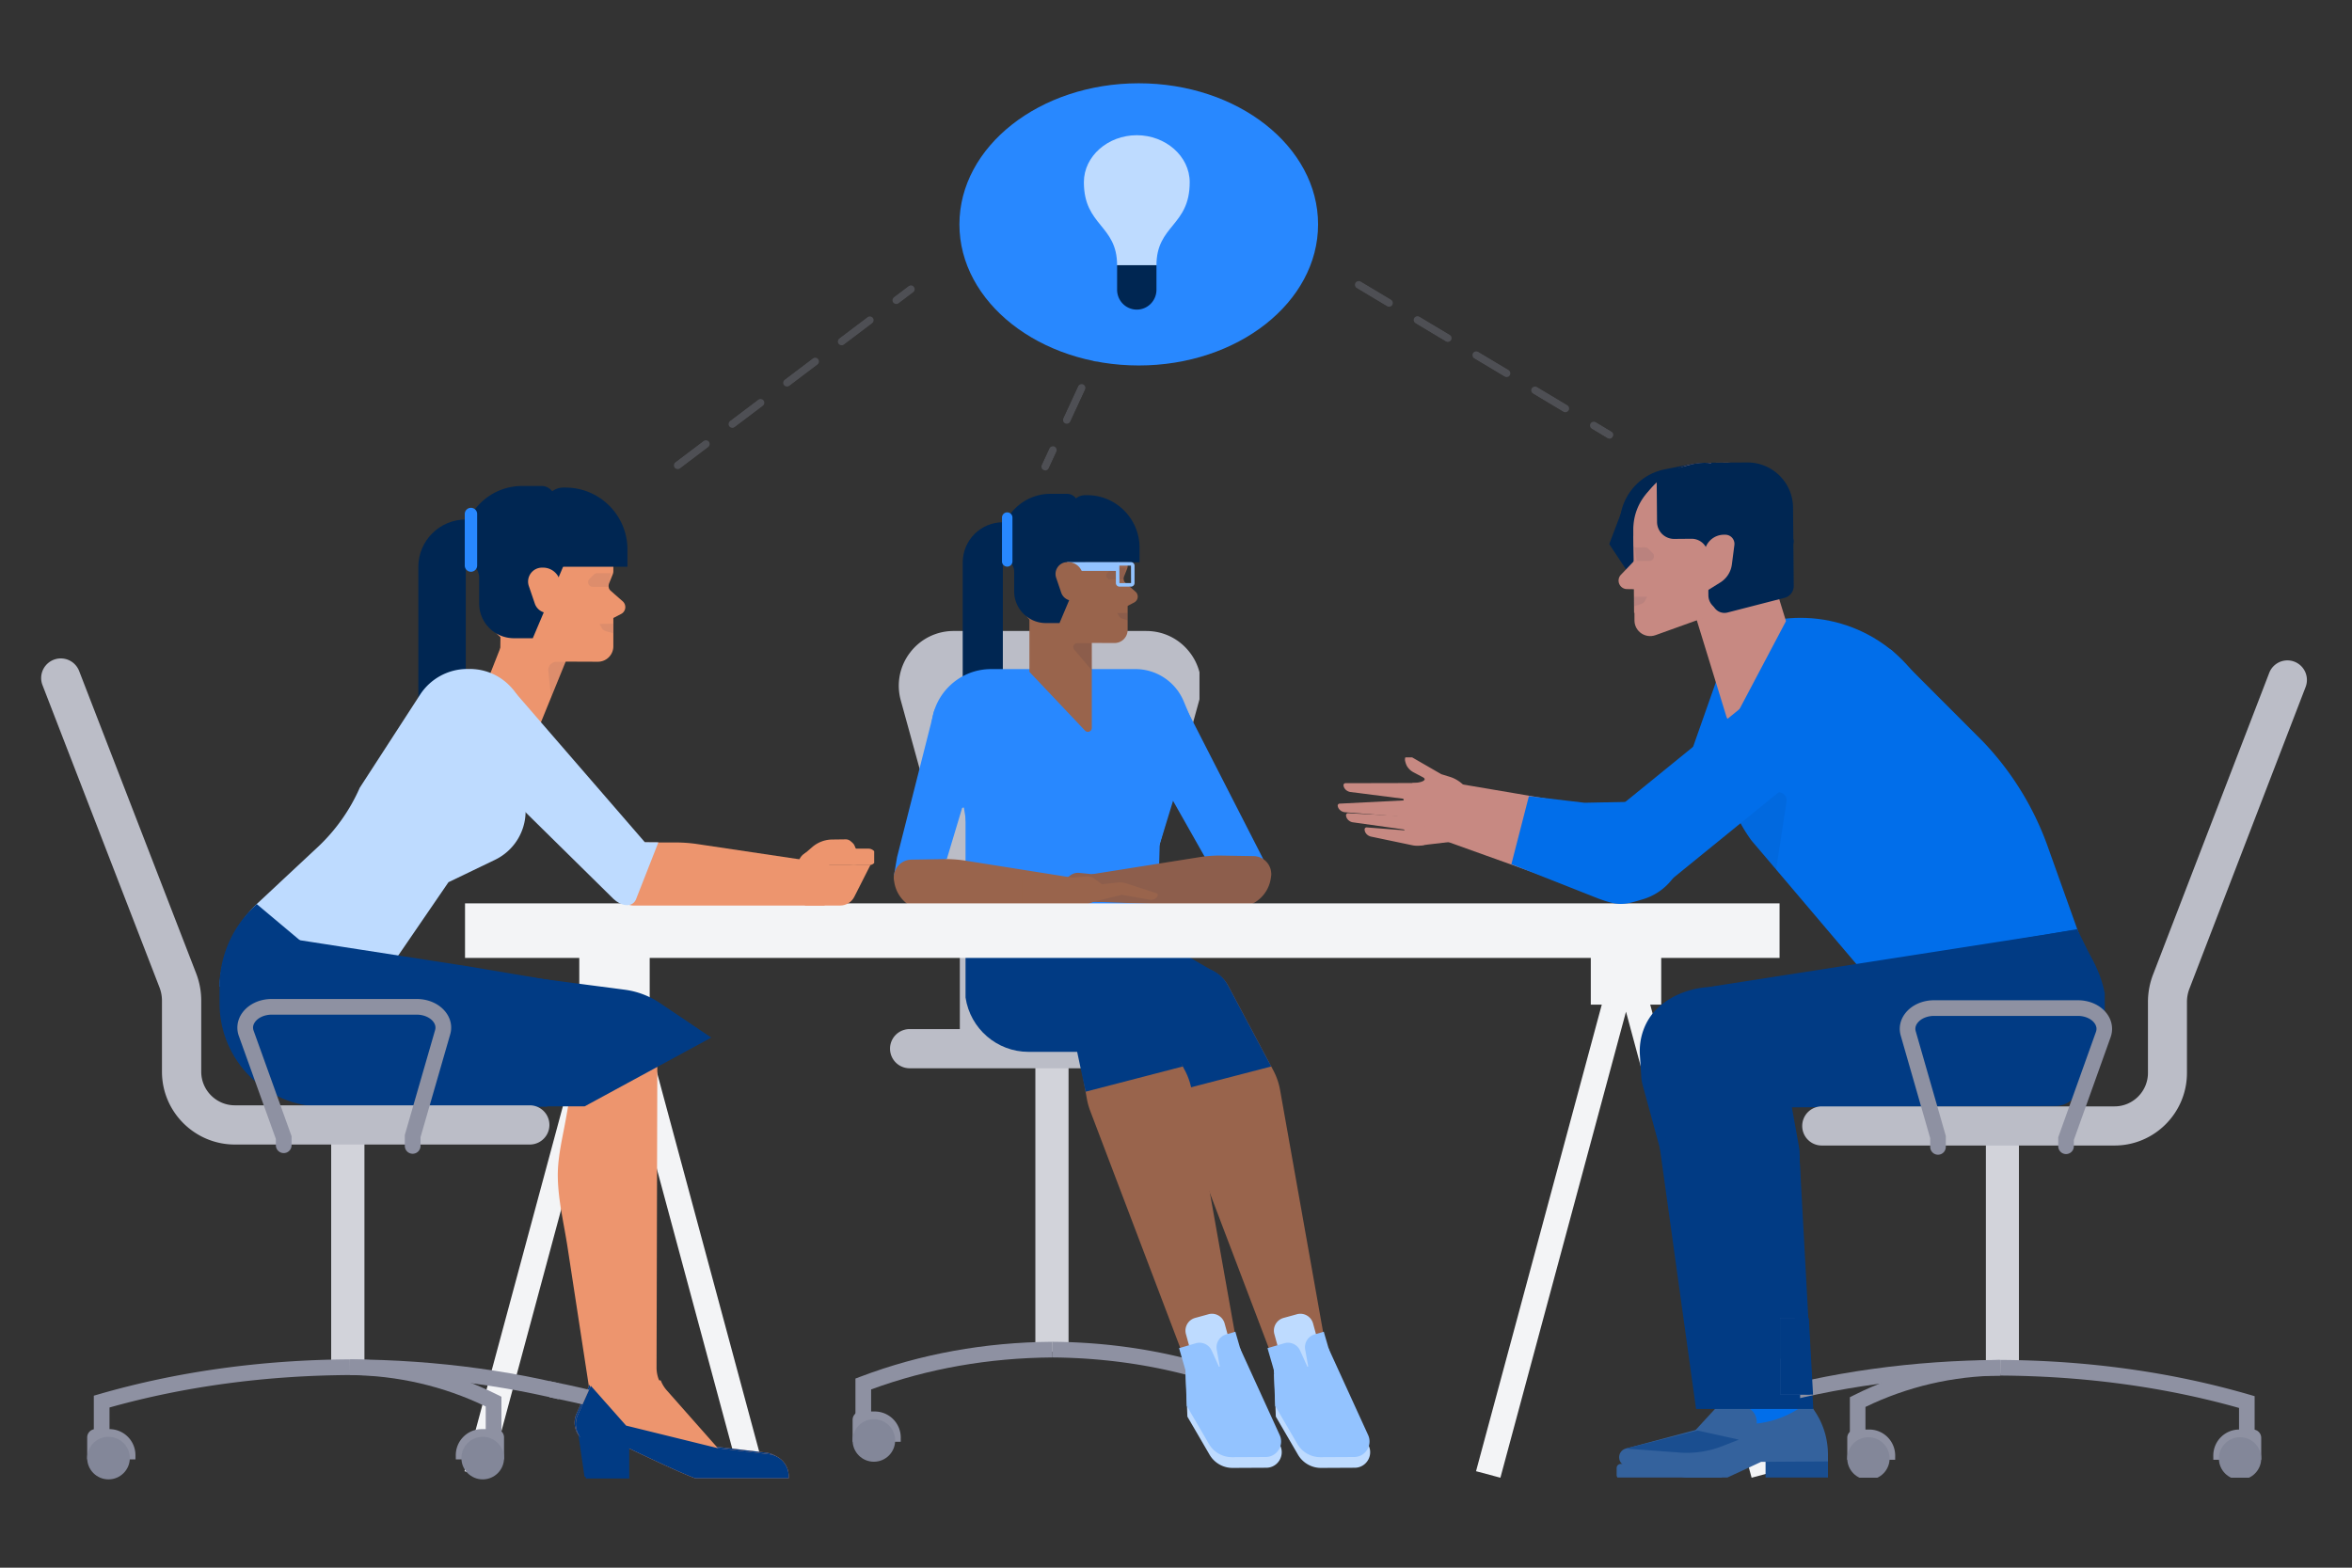 <svg xmlns="http://www.w3.org/2000/svg" viewBox="0 0 1200 800" width="1200" height="800"><rect x="0" y="0" width="1200" height="800" fill="#333333" stroke="none"/><g transform="translate(435.0 322.0) rotate(0.0 101.5 212.0) translate(0.0 0.0) scale(2 2)"><svg width="88.492" height="211.965" viewBox="0 0 88.492 211.965"><path d="M46.623 110.27h8.467v73.606h-8.467z" fill="#d2d3da"></path><path d="M87.163 111.572H14.55a5 5 0 1 1 0-10h72.612a5 5 0 0 1 .001 10z" fill="#bbbdc7"></path><g fill="#8e91a2"><path d="M4.723 199.813h-4v-9.067l1.291-.49c15.224-5.777 31.667-8.771 48.87-8.897l.029 4c-16.241.119-31.773 2.862-46.189 8.155v6.299z"></path><path d="M101.073 199.813h-4v-6.3c-14.417-5.293-29.949-8.036-46.19-8.155l.029-4c17.204.126 33.646 3.12 48.87 8.897l1.291.49zm-95.437-.666h-3.51A2.126 2.126 0 0 0 0 201.273v5.6h12.277l.008-1.024a6.65 6.65 0 0 0-6.649-6.702z"></path><path d="M95.855 199.147h3.509c1.174 0 2.126.952 2.126 2.126v5.6H89.213l-.008-1.024a6.65 6.65 0 0 1 6.65-6.702z"></path></g><circle cx="96.064" cy="206.538" fill="#838799" r="5.427"></circle><circle cx="5.427" cy="206.538" fill="#838799" r="5.427"></circle><path d="M30.353 106V72L15.186 16.92C13.257 9.917 18.527 3 25.791 3h49.124c7.264 0 12.534 6.917 10.605 13.92L70.353 72v34H46.274" fill="#bbbdc7"></path><path d="M73.353 109H46.274a3 3 0 1 1 0-6h21.079V71.595l.107-.392 15.167-55.08a7.94 7.94 0 0 0-1.349-6.971A7.936 7.936 0 0 0 74.915 6H25.791a7.936 7.936 0 0 0-6.364 3.152 7.936 7.936 0 0 0-1.349 6.971l15.275 55.472V106a3 3 0 1 1-6 0V72.405l-15.06-54.688a13.893 13.893 0 0 1 2.361-12.2A13.895 13.895 0 0 1 25.791 0h49.123c4.407 0 8.466 2.011 11.136 5.516a13.899 13.899 0 0 1 2.362 12.201l-15.06 54.688V109z" fill="#bbbdc7"></path></svg></g><g transform="translate(456.0 252.0) rotate(0.0 121.5 248.5) scale(1.781 1.787)"><svg width="136.478" height="278.17" viewBox="0 0 136.478 278.17"><path d="M92.098 152.99h-33.5l-3.75-27 19.75.5 17.25 10z" fill="#013b84"></path><path d="M115.797 274.39a7.63 7.63 0 0 0 6.623 3.779l9.789-.049c3.157-.123 5.178-3.41 3.862-6.282l-11.42-24.916-15.665 4.527.463 12.074z" fill="#bedbff"></path><path d="M82.058 136.833c4.833-2.946 11.148-1.224 13.817 3.767l12.839 24.013a19.048 19.048 0 0 1 1.956 5.643l12.573 70.511s-16.06 4.132-15.523 3.933l-26.114-68.502a19.11 19.11 0 0 1-.952-3.426l-5.67-31.627z" fill="#99644c"></path><path d="M115.616 271.322a7.63 7.63 0 0 0 6.623 3.779l9.789-.049c3.157-.123 5.178-3.41 3.862-6.282l-11.42-24.916-15.665 4.527.463 12.074z" fill="#93c3ff"></path><path d="m123.158 247.995-11.081 3.044-3.043-11.078a3.763 3.763 0 0 1 2.632-4.625l3.826-1.051a3.763 3.763 0 0 1 4.625 2.632z" fill="#bedbff"></path><path d="m119.4 252.938 7.159-2.083-3.369-11.578-2.642.769a3.815 3.815 0 0 0-2.688 4.336z" fill="#93c3ff"></path><path d="m110.434 255.547 9.624-2.801-3.652-8.084a3.815 3.815 0 0 0-4.54-2.092l-4.801 1.398z" fill="#93c3ff"></path><path d="m73.989 141.079 6.3 29.654 27.844-7.205-12.389-23.173c-2.621-4.903-8.771-6.677-13.601-3.924z" fill="#013b84"></path><path d="M19.751 53.042h11.5V8.125c-6.351 0-11.5 5.149-11.5 11.5z" fill="#002652"></path><path d="m20.563 115.309 43.871-4 15.302 48.046H38.611c-9.023 0-16.693-6.592-18.048-15.513z" fill="#013b84"></path><path d="M75.438 126.82H26.115l-8.398-51.854h59.174l3.697 10.807-4.402 14.345z" fill="#2888ff"></path><path d="m81.153 56.172 25.807 50.293-11.166 5.148-2.145.097-29.585-52.13z" fill="#2888ff"></path><path d="M90.463 274.39a7.63 7.63 0 0 0 6.623 3.779l9.789-.049c3.157-.123 5.178-3.41 3.862-6.282l-11.42-24.916-15.665 4.527.463 12.074z" fill="#bedbff"></path><path d="M57.471 136.377c4.427-2.699 10.213-1.122 12.658 3.451l13.251 24.784a19.048 19.048 0 0 1 1.956 5.643l12.573 70.511s-16.06 4.132-15.523 3.933l-26.114-68.502a19.11 19.11 0 0 1-.952-3.426l-5.67-31.627z" fill="#99644c"></path><path d="M90.283 271.322a7.63 7.63 0 0 0 6.623 3.779l9.789-.049c3.157-.123 5.178-3.41 3.862-6.282l-11.42-24.916-15.665 4.527.463 12.074z" fill="#93c3ff"></path><path d="m97.824 247.995-11.081 3.044-3.043-11.078a3.763 3.763 0 0 1 2.632-4.625l3.826-1.051a3.763 3.763 0 0 1 4.625 2.632z" fill="#bedbff"></path><path d="m94.067 252.938 7.159-2.083-3.369-11.578-2.642.769a3.815 3.815 0 0 0-2.688 4.336z" fill="#93c3ff"></path><path d="m85.1 255.547 9.624-2.801-3.652-8.084a3.815 3.815 0 0 0-4.54-2.092l-4.801 1.398z" fill="#93c3ff"></path><path d="M20.563 69.115h12.022v57.705H20.563z" fill="#2888ff"></path><path d="m91.536 79.513-80.77 11.381v-23.73c0-9.452 7.662-17.114 17.114-17.114h41.351a15 15 0 0 1 13.839 9.214z" fill="#2888ff"></path><path d="M56.738 66.851V33.656H38.861v17.182l15.938 16.787c.7.736 1.939.241 1.939-.774z" fill="#99644c"></path><path d="m56.598 42.608-4.053.016c-.956.004-1.471 1.123-.852 1.851l5.018 5.906" fill="#1d2445" opacity=".1"></path><path d="M11.483 62.341.946 103.76l-.889 5.244 15.141-4.72 13.47-44.722-14.13.343a3.234 3.234 0 0 0-3.055 2.436z" fill="#2888ff"></path><path d="M46.364 39.095h16.667V13.21H35.917v15.439c0 5.769 4.677 10.446 10.447 10.446z" fill="#99644c"></path><path d="M66.998 14.086v6.592c0 .239-.046.477-.135.699l-.874 2.173c-.294.73-.1 1.565.485 2.091l.524.471v12.75a3.745 3.745 0 0 1-3.761 3.745l-23.658-.096.097-8.058z" fill="#99644c"></path><path d="m63.708 33.71 5.178-2.688a1.873 1.873 0 0 0 .37-3.072l-5.548-4.85z" fill="#99644c"></path><g fill="#002652"><path d="M66.389 21.134h-3.314c-.298 0-.584.118-.795.329l-1.068 1.068c-.708.708-.207 1.918.795 1.918h3.853" opacity=".07"></path><path d="M55.398.387h-.56a4.29 4.29 0 0 0-4.29 4.29v14.898h19.865v-4.173C70.413 7.109 63.69.387 55.398.387z"></path><path d="M52.839 19.362H30.516v-4.974C30.516 6.442 36.958 0 44.904 0h4.7a3.235 3.235 0 0 1 3.235 3.235z"></path><path d="M47.484 36.905h-3.908a9.085 9.085 0 0 1-9.085-9.085v-5.534a3.995 3.995 0 0 0-3.995-3.995h-.995v-4.124h27.612z"></path></g><path d="M32.501 20.792a1.5 1.5 0 0 1-1.5-1.5v-12.5a1.5 1.5 0 1 1 3 0v12.5a1.5 1.5 0 0 1-1.5 1.5z" fill="#2888ff"></path><path d="m64.048 34.043.389.76c.213.416.588.727 1.036.858l1.541.453v-2.111z" fill="#1d2445" opacity=".1"></path><path d="m56.687 108.649 1.47 7.846 39.885 1.569a9.687 9.687 0 0 0 9.934-8.069l.093-.548a5.129 5.129 0 0 0-4.972-5.982l-9.133-.152a36.895 36.895 0 0 0-6.068.398z" fill="#99644c"></path><path d="M52.908 116.298c.406.161.84.244 1.278.244h16.818l.268-.157v-7.431h-7.253a3.443 3.443 0 0 1-.78.099l-2.158-.005-7.9-.794a3.706 3.706 0 0 0-2.577.695l-2.138 1.555-4.215-.495a6.505 6.505 0 0 0-2.86.277l-8.55 2.795a.492.492 0 0 0-.318.619c.003.003.003.007.003.007l.01.028a1.941 1.941 0 0 0 2.131 1.188l8.125-1.42 8.002 1.956z" fill="#99644c"></path><g fill="#1d2445" opacity=".1"><path d="m56.687 108.649 1.47 7.846 39.885 1.569a9.687 9.687 0 0 0 9.934-8.069l.093-.548a5.129 5.129 0 0 0-4.972-5.982l-9.133-.152a36.895 36.895 0 0 0-6.068.398z"></path><path d="M52.908 116.298c.406.161.84.244 1.278.244h16.818l.268-.157v-7.431h-7.253a3.443 3.443 0 0 1-.78.099l-2.158-.005-7.9-.794a3.706 3.706 0 0 0-2.577.695l-2.138 1.555-4.215-.495a6.505 6.505 0 0 0-2.86.277l-8.55 2.795a.492.492 0 0 0-.318.619c.003.003.003.007.003.007l.01.028a1.941 1.941 0 0 0 2.131 1.188l8.125-1.42 8.002 1.956z"></path></g><path d="m51.455 109.649-1.47 7.846-39.885 1.568a9.687 9.687 0 0 1-9.934-8.069l-.093-.548a5.129 5.129 0 0 1 4.972-5.982l9.133-.152c2.03-.035 4.059.099 6.068.398z" fill="#99644c"></path><path d="M55.233 117.298c-.406.161-.84.244-1.278.244H37.137l-.268-.157v-7.431h7.253c.254.059.514.099.78.099l2.158-.005 7.9-.794a3.706 3.706 0 0 1 2.577.695l2.138 1.555 4.215-.495a6.505 6.505 0 0 1 2.86.277l8.55 2.795c.259.083.401.36.318.619-.003.003-.003.007-.003.007l-.01.028a1.941 1.941 0 0 1-2.131 1.188l-8.125-1.42-8.002 1.956z" fill="#99644c"></path><path d="M49.679 22.005h14.469l.327-2.499H49.679z" fill="#93c3ff"></path><path d="m64.652 20.506-.022.022.022 4.972 3.326-.022-.022-4.972zm0-1h3.304c.565 0 1.022.458 1.022 1.022v4.95c0 .565-.458 1.022-1.022 1.022h-3.304a1.022 1.022 0 0 1-1.022-1.022v-4.95a1.021 1.021 0 0 1 1.022-1.022z" fill="#93c3ff"></path><path d="M51.171 30.506h3.33l-.317-6.972a4.22 4.22 0 0 0-4.215-4.028h-.242c-2.318 0-3.949 2.279-3.201 4.474l1.444 4.235a3.382 3.382 0 0 0 3.201 2.291z" fill="#99644c"></path><path d="m48.656 141.079 6.3 29.654 27.844-7.205-15.173-34.122z" fill="#013b84"></path></svg></g><g transform="translate(237.0 461.0) rotate(0.0 335.5 146.5) scale(1.609 1.602)"><svg width="416.994" height="182.952" viewBox="0 0 416.994 182.952"><g fill="#f3f4f6"><path d="M.158 0h416.837v17.368H.158z"></path><path d="M357.134 12.406h22.331v19.849h-22.331z"></path><path d="M408.128 182.952 368.299 34.499 328.47 182.952l-7.726-2.073L368.299 3.626l47.555 177.253zM36.39 12.406h22.331v19.849H36.39z"></path><path d="M87.384 182.952 47.556 34.499 7.727 182.952 0 180.879 47.556 3.626l47.555 177.253z"></path></g></svg></g><g transform="translate(112.0 248.0) rotate(0.0 167.5 253.0) translate(0.0 0.0) scale(2.106 2.105)"><svg width="158.6" height="240.42" viewBox="0 0 158.6 240.42"><g fill="#ed956e"><path d="m132.425 234.336-12.293-1.446-12.268-13.904a7.945 7.945 0 0 1-1.988-5.278l.209-81.823-.095-.036c-8.99-3.433-18.862 2.25-20.419 11.746-.657 4.009-1.294 8.027-2.067 12.016-.758 3.912-1.607 7.859-1.549 11.865.083 5.721 1.489 11.369 2.351 17.004l2.815 18.38.005.031 2.35 15.348-2.977 6.642c-1.581 3.526.999 7.509 4.863 7.509h6.271s16.42 7.95 18 8c2.172.069 21.5 0 21.5 0v-.761a5.331 5.331 0 0 0-4.708-5.293zm-32.086-132.624h46.252V91.413l-31.242-4.664a37.424 37.424 0 0 0-4.95-.329H96.594v11.546a3.745 3.745 0 0 0 3.745 3.746zm49.077-14.592 2.082 3.509a2.53 2.53 0 0 0 3.177 1.033l.258-.111a.723.723 0 0 0 .378-.95l-1.472-3.418a1.807 1.807 0 0 0-2.375-.945z"></path><path d="m151.695 85.665-3.291.043a7.494 7.494 0 0 0-4.79 1.813l-2.675 2.302 12.603-.135-.026-2.236a1.807 1.807 0 0 0-1.821-1.787z"></path><ellipse cx="143.968" cy="91.732" rx="3.745" ry="3.298"></ellipse><path d="M143.594 91.91h13.8c.928 0 1.681-.753 1.681-1.681v-.441a1.873 1.873 0 0 0-1.873-1.873h-13.608z"></path><path d="M141.839 101.712h8.515c1.446 0 2.77-.813 3.423-2.104l3.923-7.746h-15.862z"></path></g><path d="M48.163 53.042h11.5V8.125c-6.351 0-11.5 5.149-11.5 11.5z" fill="#002652"></path><path d="M74.776 39.095h16.667V13.21H64.329v15.439c0 5.769 4.677 10.446 10.447 10.446z" fill="#ed956e"></path><path d="M72.632 70.156 61.348 56.237l8.908-22.617 7.882 3.209 6.914 2.814z" fill="#ed956e"></path><path d="M95.41 14.086v6.592c0 .239-.046.477-.135.699l-.875 2.174c-.294.73-.1 1.565.485 2.091l.524.471v12.75a3.745 3.745 0 0 1-3.761 3.745l-23.658-.096.097-8.058z" fill="#ed956e"></path><path d="m92.12 33.71 5.178-2.688a1.873 1.873 0 0 0 .37-3.072L92.12 23.1z" fill="#ed956e"></path><path d="m83.83 42.631-2.172-.009a2 2 0 0 0-1.997 2.211l.668 6.284m14.472-29.983h-3.314c-.298 0-.584.118-.795.329l-1.068 1.068c-.708.708-.207 1.918.795 1.918h3.853m-2.199 8.982.427.835c.234.457.646.798 1.139.943l1.694.498v-2.321z" fill="#002652" opacity=".07"></path><path d="M83.81.387h-.56a4.29 4.29 0 0 0-4.29 4.29v14.898h19.865v-4.173C98.825 7.109 92.102.387 83.81.387z" fill="#002652"></path><path d="M81.251 19.362H58.928v-4.974C58.928 6.442 65.37 0 73.316 0h4.7a3.235 3.235 0 0 1 3.235 3.235z" fill="#002652"></path><path d="M39.324 119.636 0 121.321a29.927 29.927 0 0 1 9.463-20.394l14.265-13.321a43.948 43.948 0 0 0 10.245-14.449l14.613-22.56a13.671 13.671 0 0 1 11.476-6.239h.565c7.47 0 13.526 6.056 13.526 13.526v20.948a13.09 13.09 0 0 1-7.41 11.793l-11.278 5.431z" fill="#bedbff"></path><path d="m86.036 120.806-25.91-4.373-41.401-6.432-6.484-.555C5.659 108.883.005 114.074.005 120.68v4.731c0 13.84 11.219 25.059 25.059 25.059h54.333z" fill="#013b84"></path><path d="m9.008 101.352 22.359 18.764L0 121.322a26.772 26.772 0 0 1 7.92-18.892zm37.124 49.038h42.333l30.667-16.667-12.427-8.369a19.998 19.998 0 0 0-8.575-3.242l-51.331-6.722zm43.5 67.5-3.134 6.991c-1.581 3.526.999 7.509 4.863 7.509h6.271s16.42 7.94 18 8c1.815.069 21.5 0 21.5 0v-.761a5.33 5.33 0 0 0-4.707-5.293l-12.293-1.446-22.046-5.438z" fill="#013b84"></path><path d="M98.842 230.124H86.96l1.459 10.045h10.423z" fill="#013b84"></path><path d="M75.896 36.905h-4.581a8.412 8.412 0 0 1-8.412-8.412v-6.207a3.995 3.995 0 0 0-3.995-3.995h-.995v-4.124h27.612z" fill="#002652"></path><path d="M60.913 20.792a1.5 1.5 0 0 1-1.5-1.5v-12.5a1.5 1.5 0 1 1 3 0v12.5a1.5 1.5 0 0 1-1.5 1.5z" fill="#2888ff"></path><path d="M79.583 30.792h3.33l-.317-6.972a4.22 4.22 0 0 0-4.215-4.028h-.242c-2.318 0-3.949 2.279-3.201 4.474l1.444 4.235a3.382 3.382 0 0 0 3.201 2.291z" fill="#ed956e"></path><path d="M95.421 100.081 61.937 67.072c-3.558-3.507-7.627-14.219-4.161-17.817l.151-.284c3.729-3.871 9.83-3.41 13.333.667l31.781 36.723 3.28.028-5.481 13.962c-1.045 2.059-3.775 1.351-5.419-.27z" fill="#bedbff"></path></svg></g><g transform="translate(683.0 236.0) rotate(0.0 196.0 259.5) translate(44.843 0.0) scale(2.079 2.077)"><svg width="166.431" height="249.398" viewBox="21.57 0 166.431 249.398"><path d="m88.208 207.111 7.907 29.989 20.143-2.088-4.924-25.514zm46.541-74.779 47.73-14.232-8.49-23.793a72.58 72.58 0 0 0-16.043-25.915l-22.024-22.07c-1.369-1.424-7.373-1.805-9.243-1.169l-8.2 2.909-4.349 1.48C97.544 57.09 88.446 75.46 101.345 92.926z" fill="#016eea"></path><path d="m81.889 84.314 12.03-34.179 3.757-8.273c14.546-7.237 32.154-3.588 42.623 8.835l12.738 15.115-51.185 21.8z" fill="#016eea"></path><path d="m103.001 16.931-19.942 6.123 12.12 39.472c.294.959 1.6 1.08 2.068.194l12.526-23.734z" fill="#c78982"></path><path d="m179.416 115.046-87.18 13.607c-6.253.976-10.153 7.31-8.208 13.332 2.505 7.757 5.425 16.59 5.721 16.574l86.167-.45a6.054 6.054 0 0 0 4.254-1.777c11.475-11.497 11.133-30.216-.754-41.286z" fill="#013b84"></path><path d="m99.371 129.312-5.469-.433c-5.88-.391-11.741 1.482-15.624 5.183-3.115 2.969-4.63 7.248-4.358 11.542l.341 5.382c.042.656.15 1.305.323 1.94 4.945 18.107 19.753 72.434 19.753 72.434l20.605-4.04-.521-4.554-1.31-46.413a18.713 18.713 0 0 0-.297-3.061l-2.33-12.897z" fill="#013b84"></path><path d="m97.315 87.819 9.264-6.268c1.392-1.277 3.614-.091 3.329 1.776l-2.584 16.89z" fill="#002652" opacity=".07"></path><path d="m94.526 15.035-25.536.225A13.713 13.713 0 0 1 80.02 1.69L86.509.395c4.088-.816 7.908 2.29 7.945 6.457z" fill="#002652"></path><path d="m82.78 9.267.051 5.776-5.148.045.17 19.322-1.931.017-9.524-14.373 4.16-10.981z" fill="#002652"></path><g fill="#c78982"><path d="m72.526 16.807.065 22.123c.089 2.615 2.701 4.385 5.162 3.499l22.832-8.224z"></path><path d="m75.106 31.175-4.36-.066c-1.817-.027-2.731-2.205-1.477-3.521l5.483-5.757zm10.25-28.269.504-.017a3.859 3.859 0 0 1 3.986 3.724l.454 13.388-17.851.605-.127-3.75c-.253-7.451 5.583-13.697 13.034-13.95z"></path><path d="m84.003 31.904-11.19.38-.483-14.225 11.19-.38z"></path><path d="m90.091.091 5.3-.047c5.791-.051 10.527 4.603 10.578 10.393l.23 26.215-33.705.296-.165-18.78C72.241 8.271 80.193.178 90.091.091z"></path></g><path d="m72.592 20.884 2.565-.023a1.12 1.12 0 0 1 .797.322l1.077 1.059c.714.702.224 1.916-.777 1.925l-3.104.027" fill="#002652" opacity=".07"></path><path d="m78.027 2.752.104 11.883a4.183 4.183 0 0 0 4.22 4.146l4.217-.037a4.04 4.04 0 0 1 4.077 4.006l.087 9.908a3.64 3.64 0 0 0 6.237 2.519l14.111-14.362a2.021 2.021 0 0 0-.025-2.858L100.024 4.84A13.35 13.35 0 0 0 86.373.531z" fill="#002652"></path><path d="m91.378.05 8.858-.05c6.17-.054 11.217 4.904 11.271 11.074l.169 19.253a3 3 0 0 1-2.251 2.931l-14 3.608a3 3 0 0 1-3.749-2.879z" fill="#002652"></path><path d="m94.855 17.751-.347.003a4.81 4.81 0 0 0-4.767 4.851l.081 9.267 3.828-2.386a6.145 6.145 0 0 0 2.844-4.428l.614-4.765a2.252 2.252 0 0 0-2.253-2.542zM14.239 88.71l37.238 13.362.682-5.431 1.583-13.578-30.675-5.202c0 .001-9.502 10.66-8.828 10.849z" fill="#c78982"></path><path d="m42.384 98.701 21.367 8.452c4.019 1.441 5.489 1.783 9.58.559l1.36-.407a14.151 14.151 0 0 0 9.823-10.79l2.683-13.451-26.869.542-13.648-1.619z" fill="#016eea"></path><path d="M71.399 102.851a6.159 6.159 0 0 0 8.665.89l32.74-26.641c5.291-4.305 6.089-12.084 1.785-17.374l-1.173-1.442a7.706 7.706 0 0 0-10.839-1.114l-41.12 33.46z" fill="#016eea"></path><path d="m18.915 76.324-13.601.521a1.903 1.903 0 0 0-1.524.867L.305 83.093a1.901 1.901 0 0 0-.075 1.941l3.863 7.117a.883.883 0 0 0 1.477.117l.593-.771a3.292 3.292 0 0 0 .392-3.355l-1.272-2.828 2.323-3.429 2.666.083 3.162 6.283a4.114 4.114 0 0 0 2.988 2.207l12.575 2.133 1.458-12.751-10.187-3.328a3.932 3.932 0 0 0-1.353-.188z" fill="#c78982"></path><path d="m164.607 117.525 16.62-2.863 4.453 9.001z" fill="#013b84"></path><path d="m75.682 32.994-.412.842c-.226.462-.631.81-1.121.964l-1.684.529-.042-2.32z" fill="#002652" opacity=".07"></path><path d="M104.762 243.379h15.317v6.5h-15.317z" fill="#1a4e90"></path><path d="m120.079 245.433-16.399.106-9.002 4.186h-7.816l-16.099-3.103a2.222 2.222 0 0 1-.286-4.35l22.258-5.925 7.485-.073a23.739 23.739 0 0 0 13.202-4.164l1.929-1.324 1.659 2.561a19.047 19.047 0 0 1 3.061 10.268z" fill="#34629d"></path><path d="m92.998 231.839-5.978 6.498h15.476l.098-2.448a3.895 3.895 0 0 0-3.891-4.05zm-23.784 14.214h23.961a1 1 0 0 1 1 1v1.73a1 1 0 0 1-1 1H69.214a1 1 0 0 1-1-1v-1.73a1 1 0 0 1 1-1z" fill="#34629d"></path><path d="m88.058 237.846 10.146 2.238-4.019 1.581a23.906 23.906 0 0 1-10.528 1.593l-13.18-.985z" fill="#1a4e90"></path><path d="m78.447 165.753 9.258 66.804h28.773l-3.503-64.052z" fill="#013b84"></path></svg></g><g transform="translate(590.0 -31.0) rotate(-155.21 2.0 142.0) translate(0.0 0.0) scale(1.333 1.468)"><svg width="3" height="62.009" viewBox="0 0 3 62.009"><g fill="#8E91A2" opacity=".3"><path d="M1.5 9A1.5 1.5 0 0 1 0 7.5v-6a1.5 1.5 0 1 1 3 0v6A1.5 1.5 0 0 1 1.5 9zm0 166.622a1.5 1.5 0 0 1-1.5-1.5V162.22a1.5 1.5 0 1 1 3 0v11.902a1.5 1.5 0 0 1-1.5 1.5zm0-23.803a1.5 1.5 0 0 1-1.5-1.5v-11.901a1.5 1.5 0 1 1 3 0v11.901a1.5 1.5 0 0 1-1.5 1.5zm0-23.803a1.5 1.5 0 0 1-1.5-1.5v-11.901a1.5 1.5 0 1 1 3 0v11.901a1.5 1.5 0 0 1-1.5 1.5zm0-23.803a1.5 1.5 0 0 1-1.5-1.5V90.811a1.5 1.5 0 1 1 3 0v11.902a1.5 1.5 0 0 1-1.5 1.5zm0-23.803a1.5 1.5 0 0 1-1.5-1.5V67.008a1.5 1.5 0 1 1 3 0V78.91a1.5 1.5 0 0 1-1.5 1.5zm0-23.804a1.5 1.5 0 0 1-1.5-1.5V43.205a1.5 1.5 0 1 1 3 0v11.901a1.5 1.5 0 0 1-1.5 1.5zm0-23.803a1.5 1.5 0 0 1-1.5-1.5V19.402a1.5 1.5 0 1 1 3 0v11.901a1.5 1.5 0 0 1-1.5 1.5zm0 160.72a1.5 1.5 0 0 1-1.5-1.5v-6a1.5 1.5 0 1 1 3 0v6a1.5 1.5 0 0 1-1.5 1.5z"></path></g></svg></g><g transform="translate(758.0 361.0) rotate(-90 -25.5 50.0) translate(-1.0 0.0) scale(-0.329 0.327)"><svg width="152.144" height="198.592" viewBox="3.043 0 152.144 198.592"><g fill="#C78982"><path d="M46.013 9.054c4.892.201 9.417 4.307 10.646 10.204l11.502 90.803-25.375 16.336.26-114a3.121 3.121 0 0 1 2.967-3.343zM77.887 0c4.876.433 9.201 4.75 10.149 10.699l7.172 91.247-26.123 15.111L74.764 3.198A3.12 3.12 0 0 1 77.808.001L77.887 0z"></path><path d="M92.41 13.023c4.895-.065 9.637 3.789 11.185 9.611l13.504 96.598-21.535 11.137-5.936-113.846a3.12 3.12 0 0 1 2.782-3.5zm21.95 28.961c4.892-.187 9.728 3.548 11.42 9.33l13.518 64.949a39.963 39.963 0 0 1-14.901 39.927l-3.969 3.025-8.761-113.664a3.122 3.122 0 0 1 2.615-3.557l.078-.01zM62.328 216.071l-6.36-91.372-.405 6.148a11.217 11.217 0 0 1-.27 1.757c-1.387 6.002-7.383 9.746-13.385 8.377l-.208.016c-3.756-.884-5.02-2.721-6.829-6.135l-8.583-16.379a25.88 25.88 0 0 0-9.31-10.16c-2.761-1.609-7.679-3.319-10.442-3.356-1.477-.02-2.881.245-4.177.89a4.273 4.273 0 0 0-.496.296 4.418 4.418 0 0 0-1.049 6.158l28.283 49.342 3.99 12.966a52.34 52.34 0 0 0 12.474 21.222l8.739 8.978c.206.21 7.842 11.022 8.028 11.252z"></path><path d="M120.907 149.109c.357-26.484 7.885-47.514-16.613-47.845-1.973-.027-31.016-.621-32.925-.377-.33.042-1.011-.191-.986.138.149 2-2.877 3.033-3.306.643-.085-.472-.93.23-1.391.356-7.84 2.152-14.861 6.562-20.425 12.558-.859.926-2.422 1.618-2.472 2.889-.661 16.819-5.556 21.262-8.439 16.304-.448-.771-.492 1.718-.705 2.592a51.773 51.773 0 0 0-1.454 11.544c-.357 26.484 19.213 48.222 43.711 48.553 24.499.331 44.648-20.871 45.005-47.355z"></path><path d="m139.947 126.187-8.732 74.136a29.723 29.723 0 0 0 .019 7.104l6.489 52.608-70.599 8.708-14.15-114.724z"></path></g><path d="m57.598 219.178 79.923-9.857 10.65 86.357-79.923 9.856z" fill="#bedbff"></path><path d="m56.496 210.244 92.815-11.447 5.876 47.645-92.815 11.447z" fill="#d4e7ff"></path></svg></g><g transform="translate(21.0 336.0) rotate(0.0 145.5 209.5) translate(0.0 0.0) scale(2.004 2.001)"><svg width="131.736" height="209.362" viewBox="0 0 131.736 209.362"><path d="M73.837 122.667h8.467v59.605h-8.467z" fill="#d2d3da"></path><path d="M124.398 123.969H49.323c-10.238 0-18.567-8.329-18.567-18.567V87.289a9.393 9.393 0 0 0-.634-3.4L.337 6.802a5 5 0 0 1 9.328-3.604l29.784 77.087a19.354 19.354 0 0 1 1.306 7.004v18.112c0 4.724 3.843 8.567 8.567 8.567h75.075a5 5 0 0 1 .001 10.001z" fill="#bbbdc7"></path><g fill="#8e91a2"><path d="M94.582 126.318a2 2 0 0 1-2-2v-2.785l7.711-26.752c.21-.729.061-1.438-.445-2.109-.847-1.127-2.478-1.826-4.255-1.826H58.741c-1.833 0-3.487.731-4.315 1.909-.491.697-.604 1.428-.337 2.172l9.667 26.928v2.297a2 2 0 0 1-4 0v-1.602l-9.432-26.271c-.702-1.954-.399-4.077.83-5.825 1.589-2.259 4.425-3.607 7.587-3.607h36.853c3.054 0 5.839 1.278 7.451 3.421 1.265 1.681 1.653 3.678 1.092 5.622l-7.555 26.209v2.221a2 2 0 0 1-2 1.998zM17.404 197.21h-4v-9.192l1.444-.417c19.866-5.745 41.316-8.722 63.756-8.846l.022 4c-21.529.119-42.117 2.902-61.223 8.276v6.179z"></path><path d="M143.828 197.21h-4v-6.179c-19.107-5.374-39.695-8.157-61.224-8.276l.022-4c22.44.124 43.891 3.101 63.757 8.846l1.444.417v9.192z"></path><path d="M117.183 197.21h-4v-6.442c-10.793-5.201-22.41-7.896-34.548-8.013l.038-4c13.168.126 25.753 3.147 37.405 8.979l1.105.553z"></path><path d="M112.212 196.544h3.509c1.174 0 2.126.952 2.126 2.126v5.6H105.57l-.008-1.024a6.65 6.65 0 0 1 6.65-6.702zm-94.858 0h-3.509a2.126 2.126 0 0 0-2.126 2.126v5.6h12.277l.008-1.024a6.65 6.65 0 0 0-6.65-6.702zm122.219 0h3.509c1.174 0 2.126.952 2.126 2.126v5.6h-12.277l-.008-1.024a6.65 6.65 0 0 1 6.65-6.702z"></path></g><circle cx="112.42" cy="203.935" fill="#838799" r="5.427"></circle><circle cx="139.782" cy="203.935" fill="#838799" r="5.427"></circle><circle cx="17.145" cy="203.935" fill="#838799" r="5.427"></circle></svg></g><g transform="translate(509.0 23.0) rotate(-90 72.0 91.5) scale(1.8 1.794)"><svg width="80" height="102" viewBox="0 0 80 102"><ellipse cx="40" cy="51" fill="#2888FF" rx="40" ry="51"></ellipse></svg></g><g transform="translate(1177.0 337.0) rotate(0.0 -144.5 209.0) translate(-0.0 0.0) scale(-1.99 1.997)"><svg width="129.929" height="208.861" viewBox="0 0 129.929 208.861"><path d="M73.837 122.667h8.467v59.605h-8.467z" fill="#d2d3da"></path><path d="M124.398 123.969H49.323c-10.238 0-18.567-8.329-18.567-18.567V87.289a9.393 9.393 0 0 0-.634-3.4L.337 6.802a5 5 0 0 1 9.328-3.604l29.784 77.087a19.354 19.354 0 0 1 1.306 7.004v18.112c0 4.724 3.843 8.567 8.567 8.567h75.075a5 5 0 0 1 .001 10.001z" fill="#bbbdc7"></path><g fill="#8e91a2"><path d="M94.582 126.318a2 2 0 0 1-2-2v-2.785l7.711-26.752c.21-.729.061-1.438-.445-2.109-.847-1.127-2.478-1.826-4.255-1.826H58.741c-1.833 0-3.487.731-4.315 1.909-.491.697-.604 1.428-.337 2.172l9.667 26.928v2.297a2 2 0 0 1-4 0v-1.602l-9.432-26.271c-.702-1.954-.399-4.077.83-5.825 1.589-2.259 4.425-3.607 7.587-3.607h36.853c3.054 0 5.839 1.278 7.451 3.421 1.265 1.681 1.653 3.678 1.092 5.622l-7.555 26.209v2.221a2 2 0 0 1-2 1.998zM17.404 197.21h-4v-9.192l1.444-.417c19.866-5.745 41.316-8.722 63.756-8.846l.022 4c-21.529.119-42.117 2.902-61.223 8.276v6.179z"></path><path d="M143.828 197.21h-4v-6.179c-19.107-5.374-39.695-8.157-61.224-8.276l.022-4c22.44.124 43.891 3.101 63.757 8.846l1.444.417v9.192z"></path><path d="M117.183 197.21h-4v-6.442c-10.793-5.201-22.41-7.896-34.548-8.013l.038-4c13.168.126 25.753 3.147 37.405 8.979l1.105.553z"></path><path d="M112.212 196.544h3.509c1.174 0 2.126.952 2.126 2.126v5.6H105.57l-.008-1.024a6.65 6.65 0 0 1 6.65-6.702zm-94.858 0h-3.509a2.126 2.126 0 0 0-2.126 2.126v5.6h12.277l.008-1.024a6.65 6.65 0 0 0-6.65-6.702zm122.219 0h3.509c1.174 0 2.126.952 2.126 2.126v5.6h-12.277l-.008-1.024a6.65 6.65 0 0 1 6.65-6.702z"></path></g><circle cx="112.42" cy="203.935" fill="#838799" r="5.427"></circle><circle cx="139.782" cy="203.935" fill="#838799" r="5.427"></circle><circle cx="17.145" cy="203.935" fill="#838799" r="5.427"></circle></svg></g><g transform="translate(553.0 69.0) rotate(0.0 27.0 44.5) scale(1.136 1.147)"><svg width="47.53" height="77.59" viewBox="0 0 47.53 77.59"><path d="M23.76 0C10.81 0 0 9.35 0 20.87c0 19.59 14.92 18.93 14.92 37H32.6c0-18 14.93-17.36 14.93-36.95C47.53 9.35 36.72 0 23.76 0z" fill="#BEDBFF"></path><path d="M14.92 57.82H32.6v10.93a8.84 8.84 0 0 1-8.84 8.84 8.84 8.84 0 0 1-8.84-8.84V57.82z" fill="#002652"></path></svg></g><g transform="translate(699.0 8.0) rotate(120.903 2.0 142.0) translate(0.0 0.0) scale(1.333 1.468)"><svg width="3" height="110.39" viewBox="0 0 3 110.39"><g fill="#8E91A2" opacity=".3"><path d="M1.5 9A1.5 1.5 0 0 1 0 7.5v-6a1.5 1.5 0 1 1 3 0v6A1.5 1.5 0 0 1 1.5 9zm0 166.622a1.5 1.5 0 0 1-1.5-1.5V162.22a1.5 1.5 0 1 1 3 0v11.902a1.5 1.5 0 0 1-1.5 1.5zm0-23.803a1.5 1.5 0 0 1-1.5-1.5v-11.901a1.5 1.5 0 1 1 3 0v11.901a1.5 1.5 0 0 1-1.5 1.5zm0-23.803a1.5 1.5 0 0 1-1.5-1.5v-11.901a1.5 1.5 0 1 1 3 0v11.901a1.5 1.5 0 0 1-1.5 1.5zm0-23.803a1.5 1.5 0 0 1-1.5-1.5V90.811a1.5 1.5 0 1 1 3 0v11.902a1.5 1.5 0 0 1-1.5 1.5zm0-23.803a1.5 1.5 0 0 1-1.5-1.5V67.008a1.5 1.5 0 1 1 3 0V78.91a1.5 1.5 0 0 1-1.5 1.5zm0-23.804a1.5 1.5 0 0 1-1.5-1.5V43.205a1.5 1.5 0 1 1 3 0v11.901a1.5 1.5 0 0 1-1.5 1.5zm0-23.803a1.5 1.5 0 0 1-1.5-1.5V19.402a1.5 1.5 0 1 1 3 0v11.901a1.5 1.5 0 0 1-1.5 1.5zm0 160.72a1.5 1.5 0 0 1-1.5-1.5v-6a1.5 1.5 0 1 1 3 0v6a1.5 1.5 0 0 1-1.5 1.5z"></path></g></svg></g><g transform="translate(351.0 90.0) rotate(52.928 2.0 142.0) translate(0.0 0.0) scale(1.333 1.468)"><svg width="3" height="110.39" viewBox="0 0 3 110.39"><g fill="#8E91A2" opacity=".3"><path d="M1.5 9A1.5 1.5 0 0 1 0 7.5v-6a1.5 1.5 0 1 1 3 0v6A1.5 1.5 0 0 1 1.5 9zm0 166.622a1.5 1.5 0 0 1-1.5-1.5V162.22a1.5 1.5 0 1 1 3 0v11.902a1.5 1.5 0 0 1-1.5 1.5zm0-23.803a1.5 1.5 0 0 1-1.5-1.5v-11.901a1.5 1.5 0 1 1 3 0v11.901a1.5 1.5 0 0 1-1.5 1.5zm0-23.803a1.5 1.5 0 0 1-1.5-1.5v-11.901a1.5 1.5 0 1 1 3 0v11.901a1.5 1.5 0 0 1-1.5 1.5zm0-23.803a1.5 1.5 0 0 1-1.5-1.5V90.811a1.5 1.5 0 1 1 3 0v11.902a1.5 1.5 0 0 1-1.5 1.5zm0-23.803a1.5 1.5 0 0 1-1.5-1.5V67.008a1.5 1.5 0 1 1 3 0V78.91a1.5 1.5 0 0 1-1.5 1.5zm0-23.804a1.5 1.5 0 0 1-1.5-1.5V43.205a1.5 1.5 0 1 1 3 0v11.901a1.5 1.5 0 0 1-1.5 1.5zm0-23.803a1.5 1.5 0 0 1-1.5-1.5V19.402a1.5 1.5 0 1 1 3 0v11.901a1.5 1.5 0 0 1-1.5 1.5zm0 160.72a1.5 1.5 0 0 1-1.5-1.5v-6a1.5 1.5 0 1 1 3 0v6a1.5 1.5 0 0 1-1.5 1.5z"></path></g></svg></g><g transform="translate(683.0 231.0) rotate(0.0 196.0 259.5) translate(225.277 441.685) scale(2.079 2.077)"><svg width="13.468" height="18.777" viewBox="108.362 212.655 13.468 18.777"><path d="m88.208 207.111 7.907 29.989 20.143-2.088-4.924-25.514zm46.541-74.779 47.73-14.232-8.49-23.793a72.58 72.58 0 0 0-16.043-25.915l-22.024-22.07c-1.369-1.424-7.373-1.805-9.243-1.169l-8.2 2.909-4.349 1.48C97.544 57.09 88.446 75.46 101.345 92.926z" fill="#34629D"></path><path d="m81.889 84.314 12.03-34.179 3.757-8.273c14.546-7.237 32.154-3.588 42.623 8.835l12.738 15.115-51.185 21.8z" fill="#34629D"></path><path d="m103.001 16.931-19.942 6.123 12.12 39.472c.294.959 1.6 1.08 2.068.194l12.526-23.734z" fill="#34629D"></path><path d="m179.416 115.046-87.18 13.607c-6.253.976-10.153 7.31-8.208 13.332 2.505 7.757 5.425 16.59 5.721 16.574l86.167-.45a6.054 6.054 0 0 0 4.254-1.777c11.475-11.497 11.133-30.216-.754-41.286z" fill="#013b84"></path><path d="m99.371 129.312-5.469-.433c-5.88-.391-11.741 1.482-15.624 5.183-3.115 2.969-4.63 7.248-4.358 11.542l.341 5.382c.042.656.15 1.305.323 1.94 4.945 18.107 19.753 72.434 19.753 72.434l20.605-4.04-.521-4.554-1.31-46.413a18.713 18.713 0 0 0-.297-3.061l-2.33-12.897z" fill="#013b84"></path><path d="m97.315 87.819 9.264-6.268c1.392-1.277 3.614-.091 3.329 1.776l-2.584 16.89z" fill="#002652" opacity=".07"></path><path d="m94.526 15.035-25.536.225A13.713 13.713 0 0 1 80.02 1.69L86.509.395c4.088-.816 7.908 2.29 7.945 6.457z" fill="#002652"></path><path d="m82.78 9.267.051 5.776-5.148.045.17 19.322-1.931.017-9.524-14.373 4.16-10.981z" fill="#002652"></path><g fill="#34629D"><path d="m72.526 16.807.065 22.123c.089 2.615 2.701 4.385 5.162 3.499l22.832-8.224z"></path><path d="m75.106 31.175-4.36-.066c-1.817-.027-2.731-2.205-1.477-3.521l5.483-5.757zm10.25-28.269.504-.017a3.859 3.859 0 0 1 3.986 3.724l.454 13.388-17.851.605-.127-3.75c-.253-7.451 5.583-13.697 13.034-13.95z"></path><path d="m84.003 31.904-11.19.38-.483-14.225 11.19-.38z"></path><path d="m90.091.091 5.3-.047c5.791-.051 10.527 4.603 10.578 10.393l.23 26.215-33.705.296-.165-18.78C72.241 8.271 80.193.178 90.091.091z"></path></g><path d="m72.592 20.884 2.565-.023a1.12 1.12 0 0 1 .797.322l1.077 1.059c.714.702.224 1.916-.777 1.925l-3.104.027" fill="#002652" opacity=".07"></path><path d="m78.027 2.752.104 11.883a4.183 4.183 0 0 0 4.22 4.146l4.217-.037a4.04 4.04 0 0 1 4.077 4.006l.087 9.908a3.64 3.64 0 0 0 6.237 2.519l14.111-14.362a2.021 2.021 0 0 0-.025-2.858L100.024 4.84A13.35 13.35 0 0 0 86.373.531z" fill="#002652"></path><path d="m91.378.05 8.858-.05c6.17-.054 11.217 4.904 11.271 11.074l.169 19.253a3 3 0 0 1-2.251 2.931l-14 3.608a3 3 0 0 1-3.749-2.879z" fill="#002652"></path><path d="m94.855 17.751-.347.003a4.81 4.81 0 0 0-4.767 4.851l.081 9.267 3.828-2.386a6.145 6.145 0 0 0 2.844-4.428l.614-4.765a2.252 2.252 0 0 0-2.253-2.542zM14.239 88.71l37.238 13.362.682-5.431 1.583-13.578-30.675-5.202c0 .001-9.502 10.66-8.828 10.849z" fill="#34629D"></path><path d="m42.384 98.701 21.367 8.452c4.019 1.441 5.489 1.783 9.58.559l1.36-.407a14.151 14.151 0 0 0 9.823-10.79l2.683-13.451-26.869.542-13.648-1.619z" fill="#34629D"></path><path d="M71.399 102.851a6.159 6.159 0 0 0 8.665.89l32.74-26.641c5.291-4.305 6.089-12.084 1.785-17.374l-1.173-1.442a7.706 7.706 0 0 0-10.839-1.114l-41.12 33.46zM18.915 76.324l-13.601.521a1.903 1.903 0 0 0-1.524.867L.305 83.093a1.901 1.901 0 0 0-.075 1.941l3.863 7.117a.883.883 0 0 0 1.477.117l.593-.771a3.292 3.292 0 0 0 .392-3.355l-1.272-2.828 2.323-3.429 2.666.083 3.162 6.283a4.114 4.114 0 0 0 2.988 2.207l12.575 2.133 1.458-12.751-10.187-3.328a3.932 3.932 0 0 0-1.353-.188z" fill="#34629D"></path><path d="m164.607 117.525 16.62-2.863 4.453 9.001z" fill="#013b84"></path><path d="m75.682 32.994-.412.842c-.226.462-.631.81-1.121.964l-1.684.529-.042-2.32z" fill="#002652" opacity=".07"></path><path d="M104.762 243.379h15.317v6.5h-15.317z" fill="#1a4e90"></path><path d="m120.079 245.433-16.399.106-9.002 4.186h-7.816l-16.099-3.103a2.222 2.222 0 0 1-.286-4.35l22.258-5.925 7.485-.073a23.739 23.739 0 0 0 13.202-4.164l1.929-1.324 1.659 2.561a19.047 19.047 0 0 1 3.061 10.268z" fill="#34629d"></path><path d="m92.998 231.839-5.978 6.498h15.476l.098-2.448a3.895 3.895 0 0 0-3.891-4.05zm-23.784 14.214h23.961a1 1 0 0 1 1 1v1.73a1 1 0 0 1-1 1H69.214a1 1 0 0 1-1-1v-1.73a1 1 0 0 1 1-1z" fill="#34629d"></path><path d="m88.058 237.846 10.146 2.238-4.019 1.581a23.906 23.906 0 0 1-10.528 1.593l-13.18-.985z" fill="#1a4e90"></path><path d="m78.447 165.753 9.258 66.804h28.773l-3.503-64.052z" fill="#013b84"></path></svg></g><g transform="translate(32.0 336.0) rotate(0.0 146.5 211.0) translate(248.337 358.315) scale(2.018 2.016)"><svg width="15.859" height="19.349" viewBox="123.074 177.767 15.859 19.349"><path d="M73.837 122.667h8.467v59.605h-8.467z" fill="#d2d3da"></path><path d="M124.398 123.969H49.323c-10.238 0-18.567-8.329-18.567-18.567V87.289a9.393 9.393 0 0 0-.634-3.4L.337 6.802a5 5 0 0 1 9.328-3.604l29.784 77.087a19.354 19.354 0 0 1 1.306 7.004v18.112c0 4.724 3.843 8.567 8.567 8.567h75.075a5 5 0 0 1 .001 10.001z" fill="#bbbdc7"></path><g fill="#8e91a2"><path d="M94.582 126.318a2 2 0 0 1-2-2v-2.785l7.711-26.752c.21-.729.061-1.438-.445-2.109-.847-1.127-2.478-1.826-4.255-1.826H58.741c-1.833 0-3.487.731-4.315 1.909-.491.697-.604 1.428-.337 2.172l9.667 26.928v2.297a2 2 0 0 1-4 0v-1.602l-9.432-26.271c-.702-1.954-.399-4.077.83-5.825 1.589-2.259 4.425-3.607 7.587-3.607h36.853c3.054 0 5.839 1.278 7.451 3.421 1.265 1.681 1.653 3.678 1.092 5.622l-7.555 26.209v2.221a2 2 0 0 1-2 1.998zM17.404 197.21h-4v-9.192l1.444-.417c19.866-5.745 41.316-8.722 63.756-8.846l.022 4c-21.529.119-42.117 2.902-61.223 8.276v6.179z"></path><path d="M143.828 197.21h-4v-6.179c-19.107-5.374-39.695-8.157-61.224-8.276l.022-4c22.44.124 43.891 3.101 63.757 8.846l1.444.417v9.192z"></path><path d="M117.183 197.21h-4v-6.442c-10.793-5.201-22.41-7.896-34.548-8.013l.038-4c13.168.126 25.753 3.147 37.405 8.979l1.105.553z"></path><path d="M112.212 196.544h3.509c1.174 0 2.126.952 2.126 2.126v5.6H105.57l-.008-1.024a6.65 6.65 0 0 1 6.65-6.702zm-94.858 0h-3.509a2.126 2.126 0 0 0-2.126 2.126v5.6h12.277l.008-1.024a6.65 6.65 0 0 0-6.65-6.702zm122.219 0h3.509c1.174 0 2.126.952 2.126 2.126v5.6h-12.277l-.008-1.024a6.65 6.65 0 0 1 6.65-6.702z"></path></g><circle cx="112.42" cy="203.935" fill="#838799" r="5.427"></circle><circle cx="139.782" cy="203.935" fill="#838799" r="5.427"></circle><circle cx="17.145" cy="203.935" fill="#838799" r="5.427"></circle></svg></g><g transform="translate(111.0 245.0) rotate(0.0 169.0 255.0) translate(0.0 459.409) scale(2.125 2.121)"><svg width="158.134" height="23.571" viewBox="0 216.571 158.134 23.571"><g fill="#ed956e"><path d="m132.425 234.336-12.293-1.446-12.268-13.904a7.945 7.945 0 0 1-1.988-5.278l.209-81.823-.095-.036c-8.99-3.433-18.862 2.25-20.419 11.746-.657 4.009-1.294 8.027-2.067 12.016-.758 3.912-1.607 7.859-1.549 11.865.083 5.721 1.489 11.369 2.351 17.004l2.815 18.38.005.031 2.35 15.348-2.977 6.642c-1.581 3.526.999 7.509 4.863 7.509h6.271s16.42 7.95 18 8c2.172.069 21.5 0 21.5 0v-.761a5.331 5.331 0 0 0-4.708-5.293zm-32.086-132.624h46.252V91.413l-31.242-4.664a37.424 37.424 0 0 0-4.95-.329H96.594v11.546a3.745 3.745 0 0 0 3.745 3.746zm49.077-14.592 2.082 3.509a2.53 2.53 0 0 0 3.177 1.033l.258-.111a.723.723 0 0 0 .378-.95l-1.472-3.418a1.807 1.807 0 0 0-2.375-.945z"></path><path d="m151.695 85.665-3.291.043a7.494 7.494 0 0 0-4.79 1.813l-2.675 2.302 12.603-.135-.026-2.236a1.807 1.807 0 0 0-1.821-1.787z"></path><ellipse cx="143.968" cy="91.732" rx="3.745" ry="3.298"></ellipse><path d="M143.594 91.91h13.8c.928 0 1.681-.753 1.681-1.681v-.441a1.873 1.873 0 0 0-1.873-1.873h-13.608z"></path><path d="M141.839 101.712h8.515c1.446 0 2.77-.813 3.423-2.104l3.923-7.746h-15.862z"></path></g><path d="M48.163 53.042h11.5V8.125c-6.351 0-11.5 5.149-11.5 11.5z" fill="#002652"></path><path d="M74.776 39.095h16.667V13.21H64.329v15.439c0 5.769 4.677 10.446 10.447 10.446z" fill="#ed956e"></path><path d="M72.632 70.156 61.348 56.237l8.908-22.617 7.882 3.209 6.914 2.814z" fill="#ed956e"></path><path d="M95.41 14.086v6.592c0 .239-.046.477-.135.699l-.875 2.174c-.294.73-.1 1.565.485 2.091l.524.471v12.75a3.745 3.745 0 0 1-3.761 3.745l-23.658-.096.097-8.058z" fill="#ed956e"></path><path d="m92.12 33.71 5.178-2.688a1.873 1.873 0 0 0 .37-3.072L92.12 23.1z" fill="#ed956e"></path><path d="m83.83 42.631-2.172-.009a2 2 0 0 0-1.997 2.211l.668 6.284m14.472-29.983h-3.314c-.298 0-.584.118-.795.329l-1.068 1.068c-.708.708-.207 1.918.795 1.918h3.853m-2.199 8.982.427.835c.234.457.646.798 1.139.943l1.694.498v-2.321z" fill="#002652" opacity=".07"></path><path d="M83.81.387h-.56a4.29 4.29 0 0 0-4.29 4.29v14.898h19.865v-4.173C98.825 7.109 92.102.387 83.81.387z" fill="#002652"></path><path d="M81.251 19.362H58.928v-4.974C58.928 6.442 65.37 0 73.316 0h4.7a3.235 3.235 0 0 1 3.235 3.235z" fill="#002652"></path><path d="M39.324 119.636 0 121.321a29.927 29.927 0 0 1 9.463-20.394l14.265-13.321a43.948 43.948 0 0 0 10.245-14.449l14.613-22.56a13.671 13.671 0 0 1 11.476-6.239h.565c7.47 0 13.526 6.056 13.526 13.526v20.948a13.09 13.09 0 0 1-7.41 11.793l-11.278 5.431z" fill="#bedbff"></path><path d="m86.036 120.806-25.91-4.373-41.401-6.432-6.484-.555C5.659 108.883.005 114.074.005 120.68v4.731c0 13.84 11.219 25.059 25.059 25.059h54.333z" fill="#013b84"></path><path d="m9.008 101.352 22.359 18.764L0 121.322a26.772 26.772 0 0 1 7.92-18.892zm37.124 49.038h42.333l30.667-16.667-12.427-8.369a19.998 19.998 0 0 0-8.575-3.242l-51.331-6.722zm43.5 67.5-3.134 6.991c-1.581 3.526.999 7.509 4.863 7.509h6.271s16.42 7.94 18 8c1.815.069 21.5 0 21.5 0v-.761a5.33 5.33 0 0 0-4.707-5.293l-12.293-1.446-22.046-5.438z" fill="#013b84"></path><path d="M98.842 230.124H86.96l1.459 10.045h10.423z" fill="#013b84"></path><path d="M75.896 36.905h-4.581a8.412 8.412 0 0 1-8.412-8.412v-6.207a3.995 3.995 0 0 0-3.995-3.995h-.995v-4.124h27.612z" fill="#002652"></path><path d="M60.913 20.792a1.5 1.5 0 0 1-1.5-1.5v-12.5a1.5 1.5 0 1 1 3 0v12.5a1.5 1.5 0 0 1-1.5 1.5z" fill="#2888ff"></path><path d="M79.583 30.792h3.33l-.317-6.972a4.22 4.22 0 0 0-4.215-4.028h-.242c-2.318 0-3.949 2.279-3.201 4.474l1.444 4.235a3.382 3.382 0 0 0 3.201 2.291z" fill="#ed956e"></path><path d="M95.421 100.081 61.937 67.072c-3.558-3.507-7.627-14.219-4.161-17.817l.151-.284c3.729-3.871 9.83-3.41 13.333.667l31.781 36.723 3.28.028-5.481 13.962c-1.045 2.059-3.775 1.351-5.419-.27z" fill="#bedbff"></path></svg></g></svg>